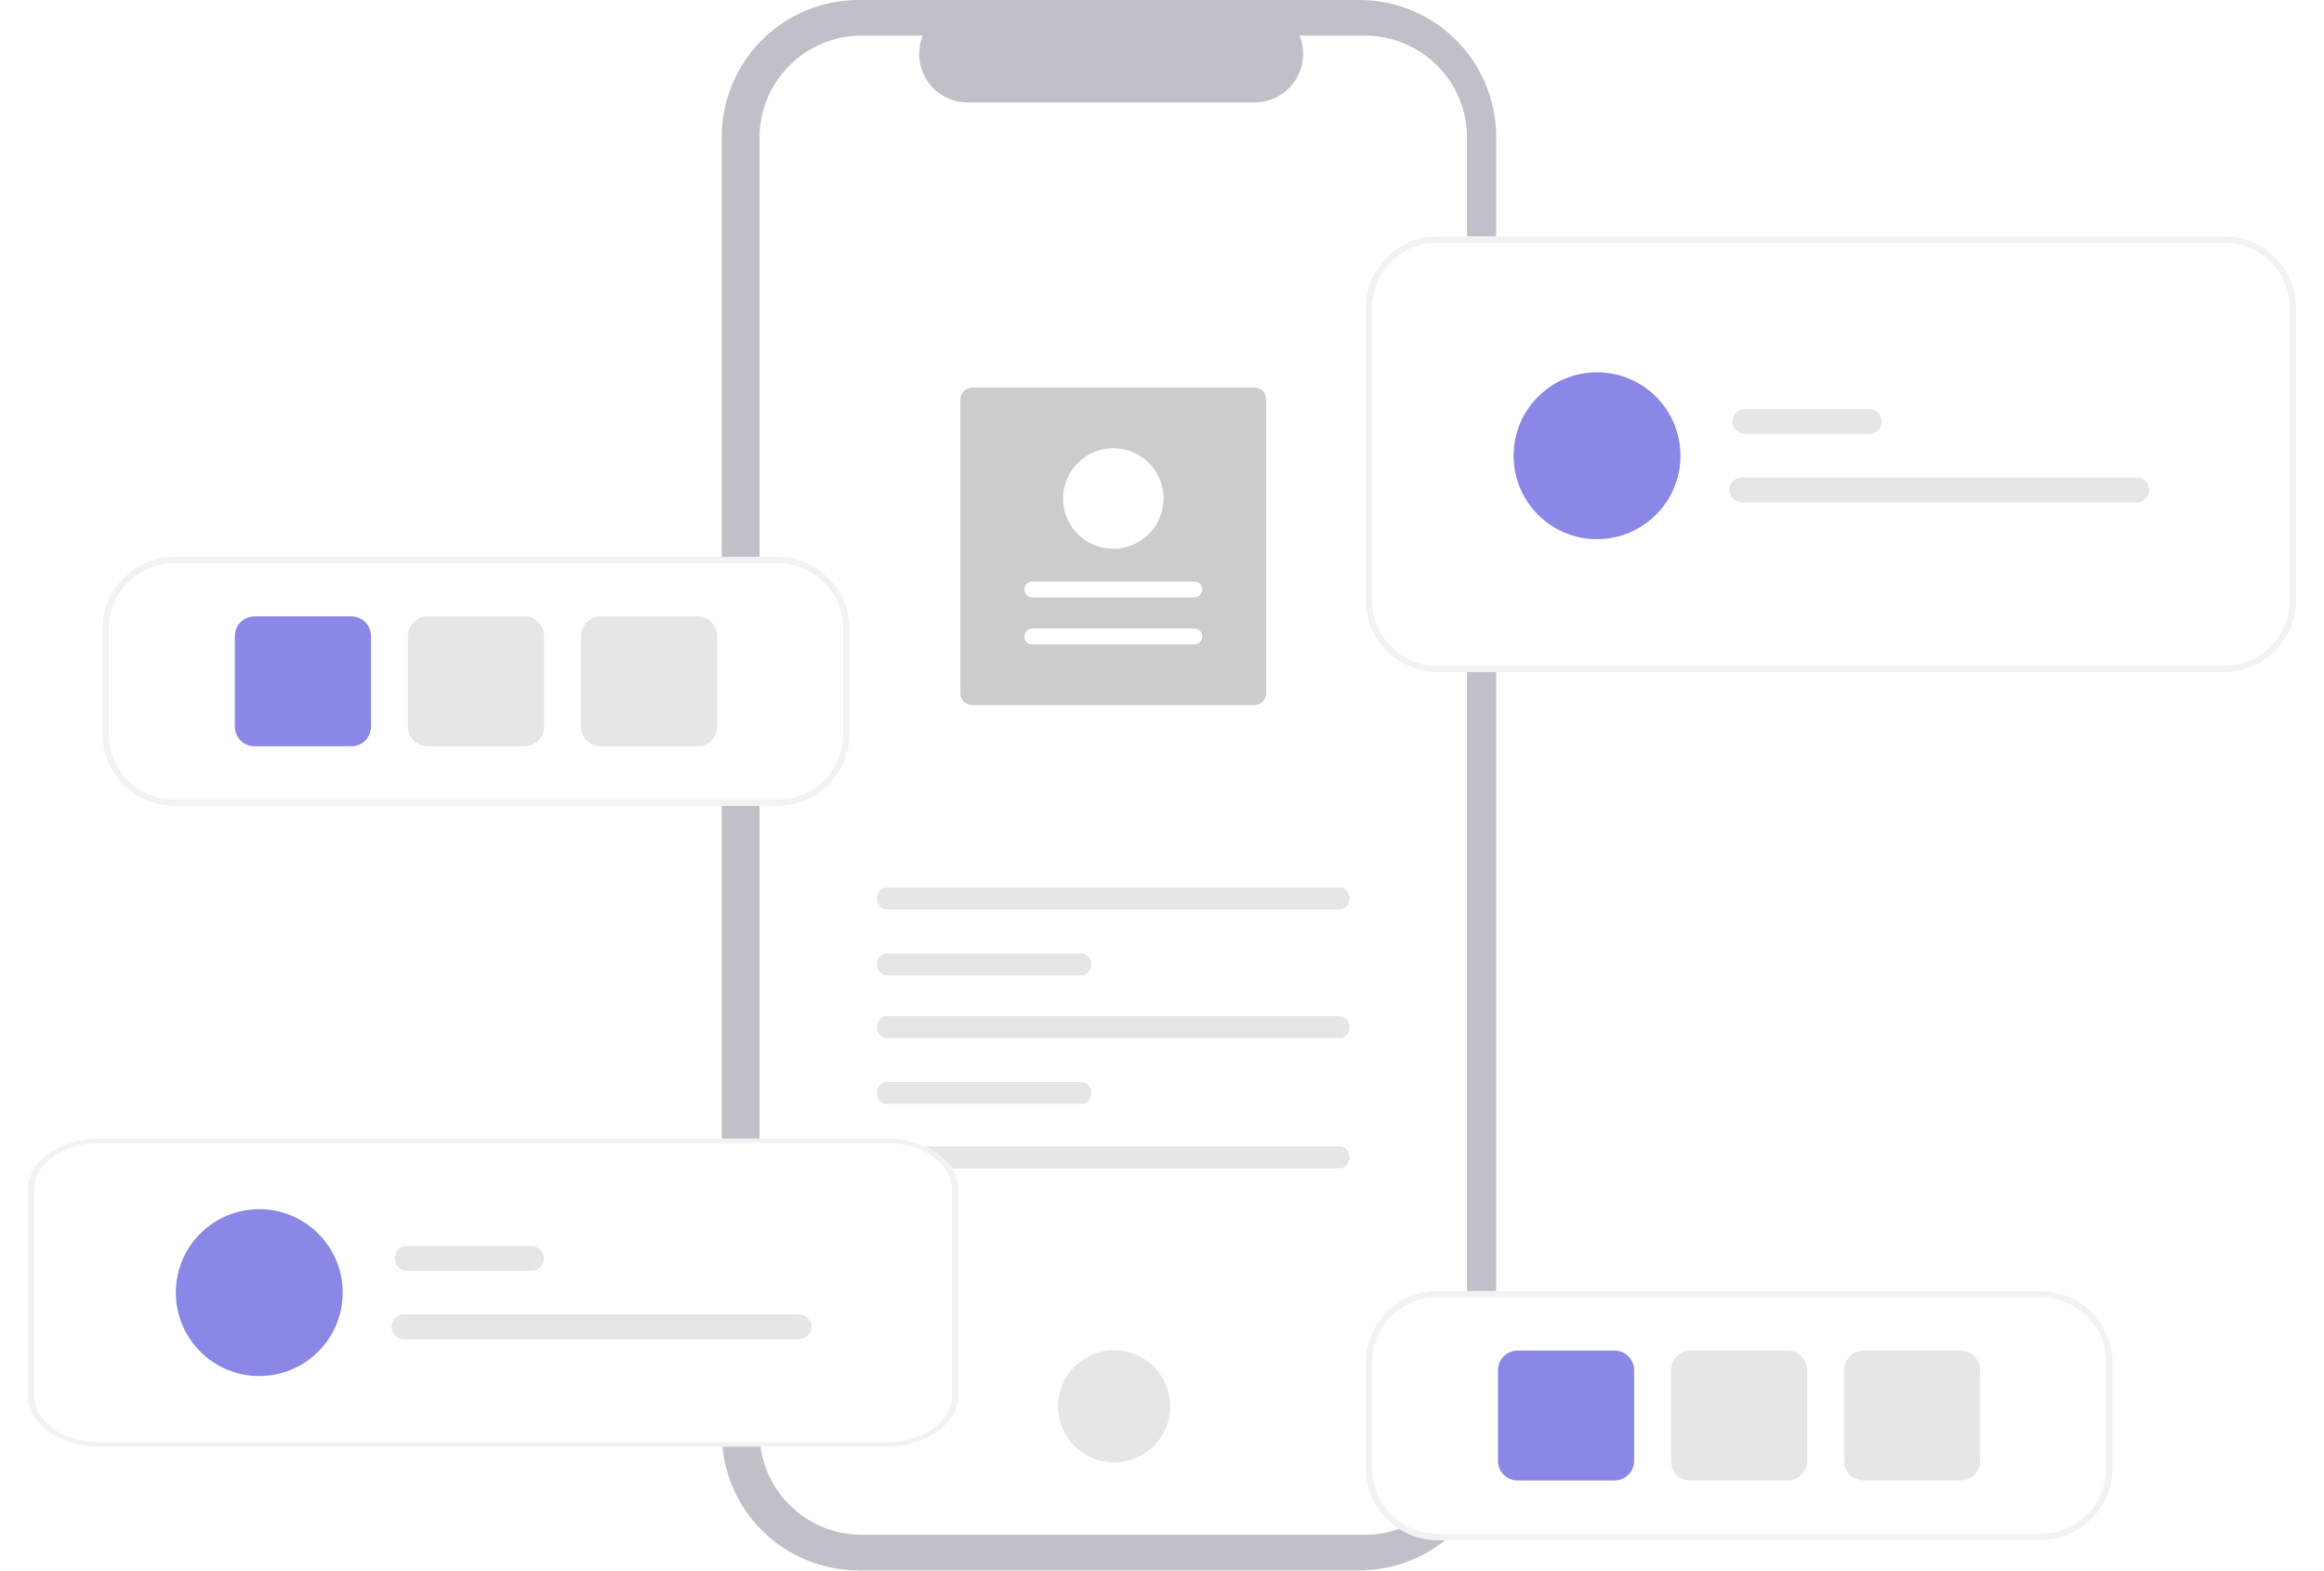<svg width="747" height="505" viewBox="0 0 747 505" fill="none" xmlns="http://www.w3.org/2000/svg">
<path d="M483.693 119.952H480.919V43.973C480.919 32.311 476.286 21.126 468.04 12.88C459.793 4.633 448.608 0 436.946 0H275.973C264.311 0 253.126 4.633 244.879 12.88C236.633 21.126 232 32.311 232 43.973V460.801C232 472.463 236.633 483.648 244.879 491.895C253.126 500.141 264.311 504.774 275.973 504.774H436.945C448.607 504.774 459.792 500.141 468.039 491.895C476.285 483.648 480.918 472.463 480.918 460.801V174.035H483.693L483.693 119.952Z" fill="#C1C0C9"/>
<path d="M438.718 11.439H417.706C418.673 13.808 419.042 16.379 418.781 18.924C418.52 21.47 417.638 23.912 416.21 26.036C414.783 28.16 412.855 29.9 410.597 31.103C408.339 32.307 405.819 32.936 403.26 32.936H311.042C308.483 32.936 305.964 32.306 303.706 31.103C301.448 29.9 299.52 28.16 298.093 26.036C296.666 23.913 295.783 21.471 295.522 18.926C295.261 16.381 295.63 13.81 296.596 11.441H276.968C268.258 11.441 259.905 14.901 253.747 21.06C247.588 27.218 244.128 35.571 244.128 44.281V460.494C244.128 469.204 247.588 477.557 253.747 483.716C259.905 489.874 268.258 493.334 276.968 493.334H438.712C447.422 493.334 455.775 489.874 461.934 483.716C468.092 477.557 471.552 469.204 471.552 460.494V44.279C471.552 35.569 468.092 27.216 461.934 21.058C455.775 14.899 447.422 11.439 438.712 11.439L438.718 11.439Z" fill="white"/>
<path d="M358.121 470.075C368.081 470.075 376.154 462.002 376.154 452.042C376.154 442.083 368.081 434.009 358.121 434.009C348.162 434.009 340.088 442.083 340.088 452.042C340.088 462.002 348.162 470.075 358.121 470.075Z" fill="#E6E6E6"/>
<path d="M284.965 285.27C283.26 285.27 281.873 286.853 281.873 288.799C281.873 290.745 283.26 292.328 284.965 292.328H430.717C432.421 292.328 433.808 290.745 433.808 288.799C433.808 286.853 432.421 285.27 430.717 285.27H284.965Z" fill="#E6E6E6"/>
<path d="M284.965 368.5C283.26 368.5 281.873 370.083 281.873 372.029C281.873 373.975 283.26 375.558 284.965 375.558H430.717C432.421 375.558 433.808 373.975 433.808 372.029C433.808 370.083 432.421 368.5 430.717 368.5H284.965Z" fill="#E6E6E6"/>
<path d="M284.965 306.443C283.26 306.443 281.873 308.027 281.873 309.972C281.873 311.918 283.26 313.501 284.965 313.501H347.682C349.387 313.501 350.774 311.918 350.774 309.972C350.774 308.027 349.387 306.443 347.682 306.443H284.965Z" fill="#E6E6E6"/>
<path d="M284.965 326.627C283.26 326.627 281.873 328.211 281.873 330.156C281.873 332.102 283.26 333.685 284.965 333.685H430.717C432.421 333.685 433.808 332.102 433.808 330.156C433.808 328.211 432.421 326.627 430.717 326.627H284.965Z" fill="#E6E6E6"/>
<path d="M284.965 347.801C283.26 347.801 281.873 349.384 281.873 351.33C281.873 353.275 283.26 354.859 284.965 354.859H347.682C349.387 354.859 350.774 353.275 350.774 351.33C350.774 349.384 349.387 347.801 347.682 347.801H284.965Z" fill="#E6E6E6"/>
<path d="M312.48 124.588H403.21C404.212 124.589 405.173 124.988 405.882 125.696C406.591 126.405 406.989 127.366 406.991 128.368V222.86C406.989 223.863 406.591 224.823 405.882 225.532C405.173 226.241 404.212 226.64 403.21 226.641H312.48C311.477 226.64 310.517 226.241 309.808 225.532C309.099 224.823 308.7 223.863 308.699 222.86V128.368C308.7 127.366 309.099 126.405 309.808 125.696C310.517 124.988 311.477 124.589 312.48 124.588Z" fill="#CCCCCC"/>
<path d="M383.878 207.154C384.215 207.154 384.549 207.089 384.861 206.96C385.173 206.831 385.457 206.643 385.696 206.404C385.935 206.166 386.124 205.883 386.253 205.571C386.383 205.26 386.45 204.926 386.45 204.588C386.45 204.251 386.383 203.917 386.254 203.605C386.125 203.293 385.936 203.01 385.697 202.772C385.459 202.533 385.175 202.344 384.864 202.215C384.552 202.086 384.218 202.02 383.88 202.021H331.813C331.476 202.02 331.141 202.086 330.83 202.214C330.518 202.343 330.234 202.532 329.995 202.77C329.756 203.008 329.567 203.291 329.437 203.603C329.308 203.914 329.241 204.248 329.241 204.586C329.241 204.923 329.307 205.257 329.436 205.569C329.566 205.881 329.755 206.164 329.994 206.402C330.232 206.641 330.515 206.83 330.827 206.959C331.139 207.088 331.473 207.154 331.811 207.154H383.878Z" fill="white"/>
<path d="M383.879 192.033C384.559 192.033 385.212 191.763 385.693 191.281C386.175 190.8 386.445 190.147 386.445 189.466C386.445 188.786 386.175 188.133 385.693 187.652C385.212 187.17 384.559 186.9 383.879 186.9H331.814C331.133 186.9 330.48 187.17 329.999 187.651C329.517 188.132 329.246 188.785 329.246 189.465C329.246 190.146 329.516 190.799 329.997 191.28C330.478 191.762 331.131 192.033 331.811 192.033H383.879Z" fill="white"/>
<path d="M357.845 144.074C361.04 144.074 364.164 145.021 366.82 146.796C369.477 148.572 371.548 151.095 372.77 154.047C373.993 156.999 374.313 160.247 373.69 163.381C373.066 166.515 371.528 169.393 369.268 171.653C367.009 173.912 364.13 175.451 360.997 176.074C357.863 176.697 354.614 176.378 351.662 175.155C348.71 173.932 346.187 171.861 344.412 169.205C342.637 166.548 341.689 163.424 341.689 160.229C341.694 155.946 343.398 151.84 346.427 148.811C349.455 145.782 353.562 144.079 357.845 144.074Z" fill="white"/>
<g filter="url(#filter0_dddd_3602_5815)">
<path d="M715 177H462C455.902 176.993 450.056 174.568 445.744 170.256C441.432 165.944 439.007 160.098 439 154V60C439.007 53.902 441.432 48.056 445.744 43.744C450.056 39.432 455.902 37.007 462 37H715C721.098 37.007 726.944 39.432 731.256 43.744C735.568 48.056 737.993 53.902 738 60V154C737.993 160.098 735.568 165.944 731.256 170.256C726.944 174.568 721.098 176.993 715 177Z" fill="white"/>
<path d="M715 177H462C455.902 176.993 450.056 174.568 445.744 170.256C441.432 165.944 439.007 160.098 439 154V60C439.007 53.902 441.432 48.056 445.744 43.744C450.056 39.432 455.902 37.007 462 37H715C721.098 37.007 726.944 39.432 731.256 43.744C735.568 48.056 737.993 53.902 738 60V154C737.993 160.098 735.568 165.944 731.256 170.256C726.944 174.568 721.098 176.993 715 177ZM462 39C456.432 39.006 451.095 41.221 447.158 45.158C443.221 49.095 441.006 54.432 441 60V154C441.006 159.568 443.221 164.905 447.158 168.842C451.095 172.779 456.432 174.994 462 175H715C720.568 174.994 725.905 172.779 729.842 168.842C733.779 164.905 735.994 159.568 736 154V60C735.994 54.432 733.779 49.095 729.842 45.158C725.905 41.221 720.568 39.006 715 39H462Z" fill="#F2F2F2"/>
<path d="M600.834 100.488H560.834C559.773 100.488 558.756 100.067 558.006 99.317C557.255 98.567 556.834 97.549 556.834 96.488C556.834 95.427 557.255 94.41 558.006 93.66C558.756 92.91 559.773 92.488 560.834 92.488H600.834C601.895 92.488 602.912 92.91 603.662 93.66C604.413 94.41 604.834 95.427 604.834 96.488C604.834 97.549 604.413 98.567 603.662 99.317C602.912 100.067 601.895 100.488 600.834 100.488Z" fill="#E6E6E6"/>
<path d="M686.834 122.488H559.834C558.773 122.488 557.756 122.067 557.006 121.317C556.255 120.567 555.834 119.549 555.834 118.488C555.834 117.427 556.255 116.41 557.006 115.66C557.756 114.91 558.773 114.488 559.834 114.488H686.834C687.895 114.488 688.912 114.91 689.662 115.66C690.413 116.41 690.834 117.427 690.834 118.488C690.834 119.549 690.413 120.567 689.662 121.317C688.912 122.067 687.895 122.488 686.834 122.488Z" fill="#E6E6E6"/>
<path d="M513.331 134.306C528.142 134.306 540.15 122.299 540.15 107.487C540.15 92.675 528.142 80.668 513.331 80.668C498.519 80.668 486.512 92.675 486.512 107.487C486.512 122.299 498.519 134.306 513.331 134.306Z" fill="#8B87E7"/>
</g>
<g filter="url(#filter1_dddd_3602_5815)">
<path d="M285 426H32C25.902 425.995 20.056 424.28 15.744 421.231C11.432 418.182 9.007 414.048 9 409.736V343.264C9.007 338.952 11.432 334.818 15.744 331.769C20.056 328.72 25.902 327.005 32 327H285C291.098 327.005 296.944 328.72 301.256 331.769C305.568 334.818 307.993 338.952 308 343.264V409.736C307.993 414.048 305.568 418.182 301.256 421.231C296.944 424.28 291.098 425.995 285 426Z" fill="white"/>
<path d="M285 426H32C25.902 425.995 20.056 424.28 15.744 421.231C11.432 418.182 9.007 414.048 9 409.736V343.264C9.007 338.952 11.432 334.818 15.744 331.769C20.056 328.72 25.902 327.005 32 327H285C291.098 327.005 296.944 328.72 301.256 331.769C305.568 334.818 307.993 338.952 308 343.264V409.736C307.993 414.048 305.568 418.182 301.256 421.231C296.944 424.28 291.098 425.995 285 426ZM32 328.414C26.432 328.419 21.095 329.985 17.158 332.769C13.221 335.553 11.006 339.327 11 343.264V409.736C11.006 413.673 13.221 417.447 17.158 420.231C21.095 423.015 26.432 424.581 32 424.586H285C290.568 424.581 295.905 423.015 299.842 420.231C303.779 417.447 305.994 413.673 306 409.736V343.264C305.994 339.327 303.779 335.553 299.842 332.769C295.905 329.985 290.568 328.419 285 328.414H32Z" fill="#F2F2F2"/>
<path d="M170.834 369.488H130.834C129.773 369.488 128.756 369.067 128.006 368.317C127.255 367.567 126.834 366.549 126.834 365.488C126.834 364.427 127.255 363.41 128.006 362.66C128.756 361.91 129.773 361.488 130.834 361.488H170.834C171.895 361.488 172.912 361.91 173.662 362.66C174.413 363.41 174.834 364.427 174.834 365.488C174.834 366.549 174.413 367.567 173.662 368.317C172.912 369.067 171.895 369.488 170.834 369.488Z" fill="#E6E6E6"/>
<path d="M256.834 391.488H129.834C128.773 391.488 127.756 391.067 127.006 390.317C126.255 389.567 125.834 388.549 125.834 387.488C125.834 386.427 126.255 385.41 127.006 384.66C127.756 383.91 128.773 383.488 129.834 383.488H256.834C257.895 383.488 258.912 383.91 259.662 384.66C260.413 385.41 260.834 386.427 260.834 387.488C260.834 388.549 260.413 389.567 259.662 390.317C258.912 391.067 257.895 391.488 256.834 391.488Z" fill="#E6E6E6"/>
<path d="M83.331 403.306C98.142 403.306 110.15 391.299 110.15 376.487C110.15 361.675 98.142 349.668 83.331 349.668C68.519 349.668 56.512 361.675 56.512 376.487C56.512 391.299 68.519 403.306 83.331 403.306Z" fill="#8B87E7"/>
</g>
<g filter="url(#filter2_dddd_3602_5815)">
<path d="M250 227H56C49.902 226.993 44.056 224.568 39.744 220.256C35.432 215.944 33.007 210.098 33 204V170C33.007 163.902 35.432 158.056 39.744 153.744C44.056 149.432 49.902 147.007 56 147H250C256.098 147.007 261.944 149.432 266.256 153.744C270.568 158.056 272.993 163.902 273 170V204C272.993 210.098 270.568 215.944 266.256 220.256C261.944 224.568 256.098 226.993 250 227Z" fill="white"/>
<path d="M250 227H56C49.902 226.993 44.056 224.568 39.744 220.256C35.432 215.944 33.007 210.098 33 204V170C33.007 163.902 35.432 158.056 39.744 153.744C44.056 149.432 49.902 147.007 56 147H250C256.098 147.007 261.944 149.432 266.256 153.744C270.568 158.056 272.993 163.902 273 170V204C272.993 210.098 270.568 215.944 266.256 220.256C261.944 224.568 256.098 226.993 250 227ZM56 149C50.432 149.006 45.095 151.221 41.158 155.158C37.221 159.095 35.006 164.432 35 170V204C35.006 209.568 37.221 214.905 41.158 218.842C45.095 222.779 50.432 224.994 56 225H250C255.568 224.994 260.905 222.779 264.842 218.842C268.779 214.905 270.994 209.568 271 204V170C270.994 164.432 268.779 159.095 264.842 155.158C260.905 151.221 255.568 149.006 250 149H56Z" fill="#F2F2F2"/>
<path d="M112.963 207.877H81.774C80.107 207.875 78.509 207.212 77.33 206.033C76.151 204.855 75.488 203.256 75.486 201.589V172.413C75.488 170.746 76.151 169.148 77.33 167.969C78.509 166.79 80.107 166.127 81.774 166.125H112.963C114.63 166.127 116.228 166.79 117.407 167.969C118.586 169.148 119.249 170.746 119.251 172.413V201.589C119.249 203.256 118.586 204.855 117.407 206.033C116.228 207.212 114.63 207.875 112.963 207.877Z" fill="#8B87E7"/>
<path d="M168.594 207.877H137.405C135.738 207.875 134.14 207.212 132.961 206.033C131.782 204.855 131.119 203.256 131.117 201.589V172.413C131.119 170.746 131.782 169.148 132.961 167.969C134.14 166.79 135.738 166.127 137.405 166.125H168.594C170.261 166.127 171.859 166.79 173.038 167.969C174.217 169.148 174.88 170.746 174.882 172.413V201.589C174.88 203.256 174.217 204.855 173.038 206.033C171.859 207.212 170.261 207.875 168.594 207.877Z" fill="#E6E6E6"/>
<path d="M224.224 207.877H193.036C191.369 207.875 189.771 207.212 188.592 206.033C187.413 204.855 186.75 203.256 186.748 201.589V172.413C186.75 170.746 187.413 169.148 188.592 167.969C189.771 166.79 191.369 166.127 193.036 166.125H224.224C225.891 166.127 227.49 166.79 228.669 167.969C229.847 169.148 230.511 170.746 230.512 172.413V201.589C230.51 203.256 229.847 204.855 228.669 206.033C227.49 207.212 225.891 207.875 224.224 207.877Z" fill="#E6E6E6"/>
</g>
<g filter="url(#filter3_dddd_3602_5815)">
<path d="M656 463H462C455.902 462.993 450.056 460.568 445.744 456.256C441.432 451.944 439.007 446.098 439 440V406C439.007 399.902 441.432 394.056 445.744 389.744C450.056 385.432 455.902 383.007 462 383H656C662.098 383.007 667.944 385.432 672.256 389.744C676.568 394.056 678.993 399.902 679 406V440C678.993 446.098 676.568 451.944 672.256 456.256C667.944 460.568 662.098 462.993 656 463Z" fill="white"/>
<path d="M656 463H462C455.902 462.993 450.056 460.568 445.744 456.256C441.432 451.944 439.007 446.098 439 440V406C439.007 399.902 441.432 394.056 445.744 389.744C450.056 385.432 455.902 383.007 462 383H656C662.098 383.007 667.944 385.432 672.256 389.744C676.568 394.056 678.993 399.902 679 406V440C678.993 446.098 676.568 451.944 672.256 456.256C667.944 460.568 662.098 462.993 656 463ZM462 385C456.432 385.006 451.095 387.221 447.158 391.158C443.221 395.095 441.006 400.432 441 406V440C441.006 445.568 443.221 450.905 447.158 454.842C451.095 458.779 456.432 460.994 462 461H656C661.568 460.994 666.905 458.779 670.842 454.842C674.779 450.905 676.994 445.568 677 440V406C676.994 400.432 674.779 395.095 670.842 391.158C666.905 387.221 661.568 385.006 656 385H462Z" fill="#F2F2F2"/>
<path d="M518.963 443.877H487.774C486.107 443.875 484.509 443.212 483.33 442.033C482.151 440.855 481.488 439.256 481.486 437.589V408.413C481.488 406.746 482.151 405.148 483.33 403.969C484.509 402.79 486.107 402.127 487.774 402.125H518.963C520.63 402.127 522.228 402.79 523.407 403.969C524.586 405.148 525.249 406.746 525.251 408.413V437.589C525.249 439.256 524.586 440.855 523.407 442.033C522.228 443.212 520.63 443.875 518.963 443.877Z" fill="#8B87E7"/>
<path d="M574.594 443.877H543.405C541.738 443.875 540.14 443.212 538.961 442.033C537.782 440.855 537.119 439.256 537.117 437.589V408.413C537.119 406.746 537.782 405.148 538.961 403.969C540.14 402.79 541.738 402.127 543.405 402.125H574.594C576.261 402.127 577.859 402.79 579.038 403.969C580.217 405.148 580.88 406.746 580.882 408.413V437.589C580.88 439.256 580.217 440.855 579.038 442.033C577.859 443.212 576.261 443.875 574.594 443.877Z" fill="#E6E6E6"/>
<path d="M630.224 443.877H599.036C597.369 443.875 595.771 443.212 594.592 442.033C593.413 440.855 592.75 439.256 592.748 437.589V408.413C592.75 406.746 593.413 405.148 594.592 403.969C595.771 402.79 597.369 402.127 599.036 402.125H630.224C631.891 402.127 633.49 402.79 634.669 403.969C635.847 405.148 636.511 406.746 636.512 408.413V437.589C636.51 439.256 635.847 440.855 634.669 442.033C633.49 443.212 631.891 443.875 630.224 443.877Z" fill="#E6E6E6"/>
</g>
<defs>
<filter id="filter0_dddd_3602_5815" x="430" y="35" width="317" height="172" filterUnits="userSpaceOnUse" color-interpolation-filters="sRGB">
<feFlood flood-opacity="0" result="BackgroundImageFix"/>
<feColorMatrix in="SourceAlpha" type="matrix" values="0 0 0 0 0 0 0 0 0 0 0 0 0 0 0 0 0 0 127 0" result="hardAlpha"/>
<feOffset dy="1"/>
<feGaussianBlur stdDeviation="1.5"/>
<feColorMatrix type="matrix" values="0 0 0 0 0.431 0 0 0 0 0.431 0 0 0 0 0.431 0 0 0 0.1 0"/>
<feBlend mode="normal" in2="BackgroundImageFix" result="effect1_dropShadow_3602_5815"/>
<feColorMatrix in="SourceAlpha" type="matrix" values="0 0 0 0 0 0 0 0 0 0 0 0 0 0 0 0 0 0 127 0" result="hardAlpha"/>
<feOffset dy="5"/>
<feGaussianBlur stdDeviation="2.5"/>
<feColorMatrix type="matrix" values="0 0 0 0 0.431 0 0 0 0 0.431 0 0 0 0 0.431 0 0 0 0.09 0"/>
<feBlend mode="normal" in2="effect1_dropShadow_3602_5815" result="effect2_dropShadow_3602_5815"/>
<feColorMatrix in="SourceAlpha" type="matrix" values="0 0 0 0 0 0 0 0 0 0 0 0 0 0 0 0 0 0 127 0" result="hardAlpha"/>
<feOffset dy="12"/>
<feGaussianBlur stdDeviation="3.5"/>
<feColorMatrix type="matrix" values="0 0 0 0 0.431 0 0 0 0 0.431 0 0 0 0 0.431 0 0 0 0.05 0"/>
<feBlend mode="normal" in2="effect2_dropShadow_3602_5815" result="effect3_dropShadow_3602_5815"/>
<feColorMatrix in="SourceAlpha" type="matrix" values="0 0 0 0 0 0 0 0 0 0 0 0 0 0 0 0 0 0 127 0" result="hardAlpha"/>
<feOffset dy="21"/>
<feGaussianBlur stdDeviation="4.5"/>
<feColorMatrix type="matrix" values="0 0 0 0 0.431 0 0 0 0 0.431 0 0 0 0 0.431 0 0 0 0.01 0"/>
<feBlend mode="normal" in2="effect3_dropShadow_3602_5815" result="effect4_dropShadow_3602_5815"/>
<feBlend mode="normal" in="SourceGraphic" in2="effect4_dropShadow_3602_5815" result="shape"/>
</filter>
<filter id="filter1_dddd_3602_5815" x="0" y="325" width="317" height="131" filterUnits="userSpaceOnUse" color-interpolation-filters="sRGB">
<feFlood flood-opacity="0" result="BackgroundImageFix"/>
<feColorMatrix in="SourceAlpha" type="matrix" values="0 0 0 0 0 0 0 0 0 0 0 0 0 0 0 0 0 0 127 0" result="hardAlpha"/>
<feOffset dy="1"/>
<feGaussianBlur stdDeviation="1.5"/>
<feColorMatrix type="matrix" values="0 0 0 0 0.431 0 0 0 0 0.431 0 0 0 0 0.431 0 0 0 0.1 0"/>
<feBlend mode="normal" in2="BackgroundImageFix" result="effect1_dropShadow_3602_5815"/>
<feColorMatrix in="SourceAlpha" type="matrix" values="0 0 0 0 0 0 0 0 0 0 0 0 0 0 0 0 0 0 127 0" result="hardAlpha"/>
<feOffset dy="5"/>
<feGaussianBlur stdDeviation="2.5"/>
<feColorMatrix type="matrix" values="0 0 0 0 0.431 0 0 0 0 0.431 0 0 0 0 0.431 0 0 0 0.09 0"/>
<feBlend mode="normal" in2="effect1_dropShadow_3602_5815" result="effect2_dropShadow_3602_5815"/>
<feColorMatrix in="SourceAlpha" type="matrix" values="0 0 0 0 0 0 0 0 0 0 0 0 0 0 0 0 0 0 127 0" result="hardAlpha"/>
<feOffset dy="12"/>
<feGaussianBlur stdDeviation="3.5"/>
<feColorMatrix type="matrix" values="0 0 0 0 0.431 0 0 0 0 0.431 0 0 0 0 0.431 0 0 0 0.05 0"/>
<feBlend mode="normal" in2="effect2_dropShadow_3602_5815" result="effect3_dropShadow_3602_5815"/>
<feColorMatrix in="SourceAlpha" type="matrix" values="0 0 0 0 0 0 0 0 0 0 0 0 0 0 0 0 0 0 127 0" result="hardAlpha"/>
<feOffset dy="21"/>
<feGaussianBlur stdDeviation="4.5"/>
<feColorMatrix type="matrix" values="0 0 0 0 0.431 0 0 0 0 0.431 0 0 0 0 0.431 0 0 0 0.01 0"/>
<feBlend mode="normal" in2="effect3_dropShadow_3602_5815" result="effect4_dropShadow_3602_5815"/>
<feBlend mode="normal" in="SourceGraphic" in2="effect4_dropShadow_3602_5815" result="shape"/>
</filter>
<filter id="filter2_dddd_3602_5815" x="26" y="146" width="254" height="105" filterUnits="userSpaceOnUse" color-interpolation-filters="sRGB">
<feFlood flood-opacity="0" result="BackgroundImageFix"/>
<feColorMatrix in="SourceAlpha" type="matrix" values="0 0 0 0 0 0 0 0 0 0 0 0 0 0 0 0 0 0 127 0" result="hardAlpha"/>
<feOffset dy="1"/>
<feGaussianBlur stdDeviation="1"/>
<feColorMatrix type="matrix" values="0 0 0 0 0.431 0 0 0 0 0.431 0 0 0 0 0.431 0 0 0 0.1 0"/>
<feBlend mode="normal" in2="BackgroundImageFix" result="effect1_dropShadow_3602_5815"/>
<feColorMatrix in="SourceAlpha" type="matrix" values="0 0 0 0 0 0 0 0 0 0 0 0 0 0 0 0 0 0 127 0" result="hardAlpha"/>
<feOffset dy="4"/>
<feGaussianBlur stdDeviation="2"/>
<feColorMatrix type="matrix" values="0 0 0 0 0.431 0 0 0 0 0.431 0 0 0 0 0.431 0 0 0 0.09 0"/>
<feBlend mode="normal" in2="effect1_dropShadow_3602_5815" result="effect2_dropShadow_3602_5815"/>
<feColorMatrix in="SourceAlpha" type="matrix" values="0 0 0 0 0 0 0 0 0 0 0 0 0 0 0 0 0 0 127 0" result="hardAlpha"/>
<feOffset dy="10"/>
<feGaussianBlur stdDeviation="3"/>
<feColorMatrix type="matrix" values="0 0 0 0 0.431 0 0 0 0 0.431 0 0 0 0 0.431 0 0 0 0.05 0"/>
<feBlend mode="normal" in2="effect2_dropShadow_3602_5815" result="effect3_dropShadow_3602_5815"/>
<feColorMatrix in="SourceAlpha" type="matrix" values="0 0 0 0 0 0 0 0 0 0 0 0 0 0 0 0 0 0 127 0" result="hardAlpha"/>
<feOffset dy="17"/>
<feGaussianBlur stdDeviation="3.5"/>
<feColorMatrix type="matrix" values="0 0 0 0 0.431 0 0 0 0 0.431 0 0 0 0 0.431 0 0 0 0.01 0"/>
<feBlend mode="normal" in2="effect3_dropShadow_3602_5815" result="effect4_dropShadow_3602_5815"/>
<feBlend mode="normal" in="SourceGraphic" in2="effect4_dropShadow_3602_5815" result="shape"/>
</filter>
<filter id="filter3_dddd_3602_5815" x="432" y="382" width="254" height="105" filterUnits="userSpaceOnUse" color-interpolation-filters="sRGB">
<feFlood flood-opacity="0" result="BackgroundImageFix"/>
<feColorMatrix in="SourceAlpha" type="matrix" values="0 0 0 0 0 0 0 0 0 0 0 0 0 0 0 0 0 0 127 0" result="hardAlpha"/>
<feOffset dy="1"/>
<feGaussianBlur stdDeviation="1"/>
<feColorMatrix type="matrix" values="0 0 0 0 0.431 0 0 0 0 0.431 0 0 0 0 0.431 0 0 0 0.1 0"/>
<feBlend mode="normal" in2="BackgroundImageFix" result="effect1_dropShadow_3602_5815"/>
<feColorMatrix in="SourceAlpha" type="matrix" values="0 0 0 0 0 0 0 0 0 0 0 0 0 0 0 0 0 0 127 0" result="hardAlpha"/>
<feOffset dy="4"/>
<feGaussianBlur stdDeviation="2"/>
<feColorMatrix type="matrix" values="0 0 0 0 0.431 0 0 0 0 0.431 0 0 0 0 0.431 0 0 0 0.09 0"/>
<feBlend mode="normal" in2="effect1_dropShadow_3602_5815" result="effect2_dropShadow_3602_5815"/>
<feColorMatrix in="SourceAlpha" type="matrix" values="0 0 0 0 0 0 0 0 0 0 0 0 0 0 0 0 0 0 127 0" result="hardAlpha"/>
<feOffset dy="10"/>
<feGaussianBlur stdDeviation="3"/>
<feColorMatrix type="matrix" values="0 0 0 0 0.431 0 0 0 0 0.431 0 0 0 0 0.431 0 0 0 0.05 0"/>
<feBlend mode="normal" in2="effect2_dropShadow_3602_5815" result="effect3_dropShadow_3602_5815"/>
<feColorMatrix in="SourceAlpha" type="matrix" values="0 0 0 0 0 0 0 0 0 0 0 0 0 0 0 0 0 0 127 0" result="hardAlpha"/>
<feOffset dy="17"/>
<feGaussianBlur stdDeviation="3.5"/>
<feColorMatrix type="matrix" values="0 0 0 0 0.431 0 0 0 0 0.431 0 0 0 0 0.431 0 0 0 0.01 0"/>
<feBlend mode="normal" in2="effect3_dropShadow_3602_5815" result="effect4_dropShadow_3602_5815"/>
<feBlend mode="normal" in="SourceGraphic" in2="effect4_dropShadow_3602_5815" result="shape"/>
</filter>
</defs>
</svg>
